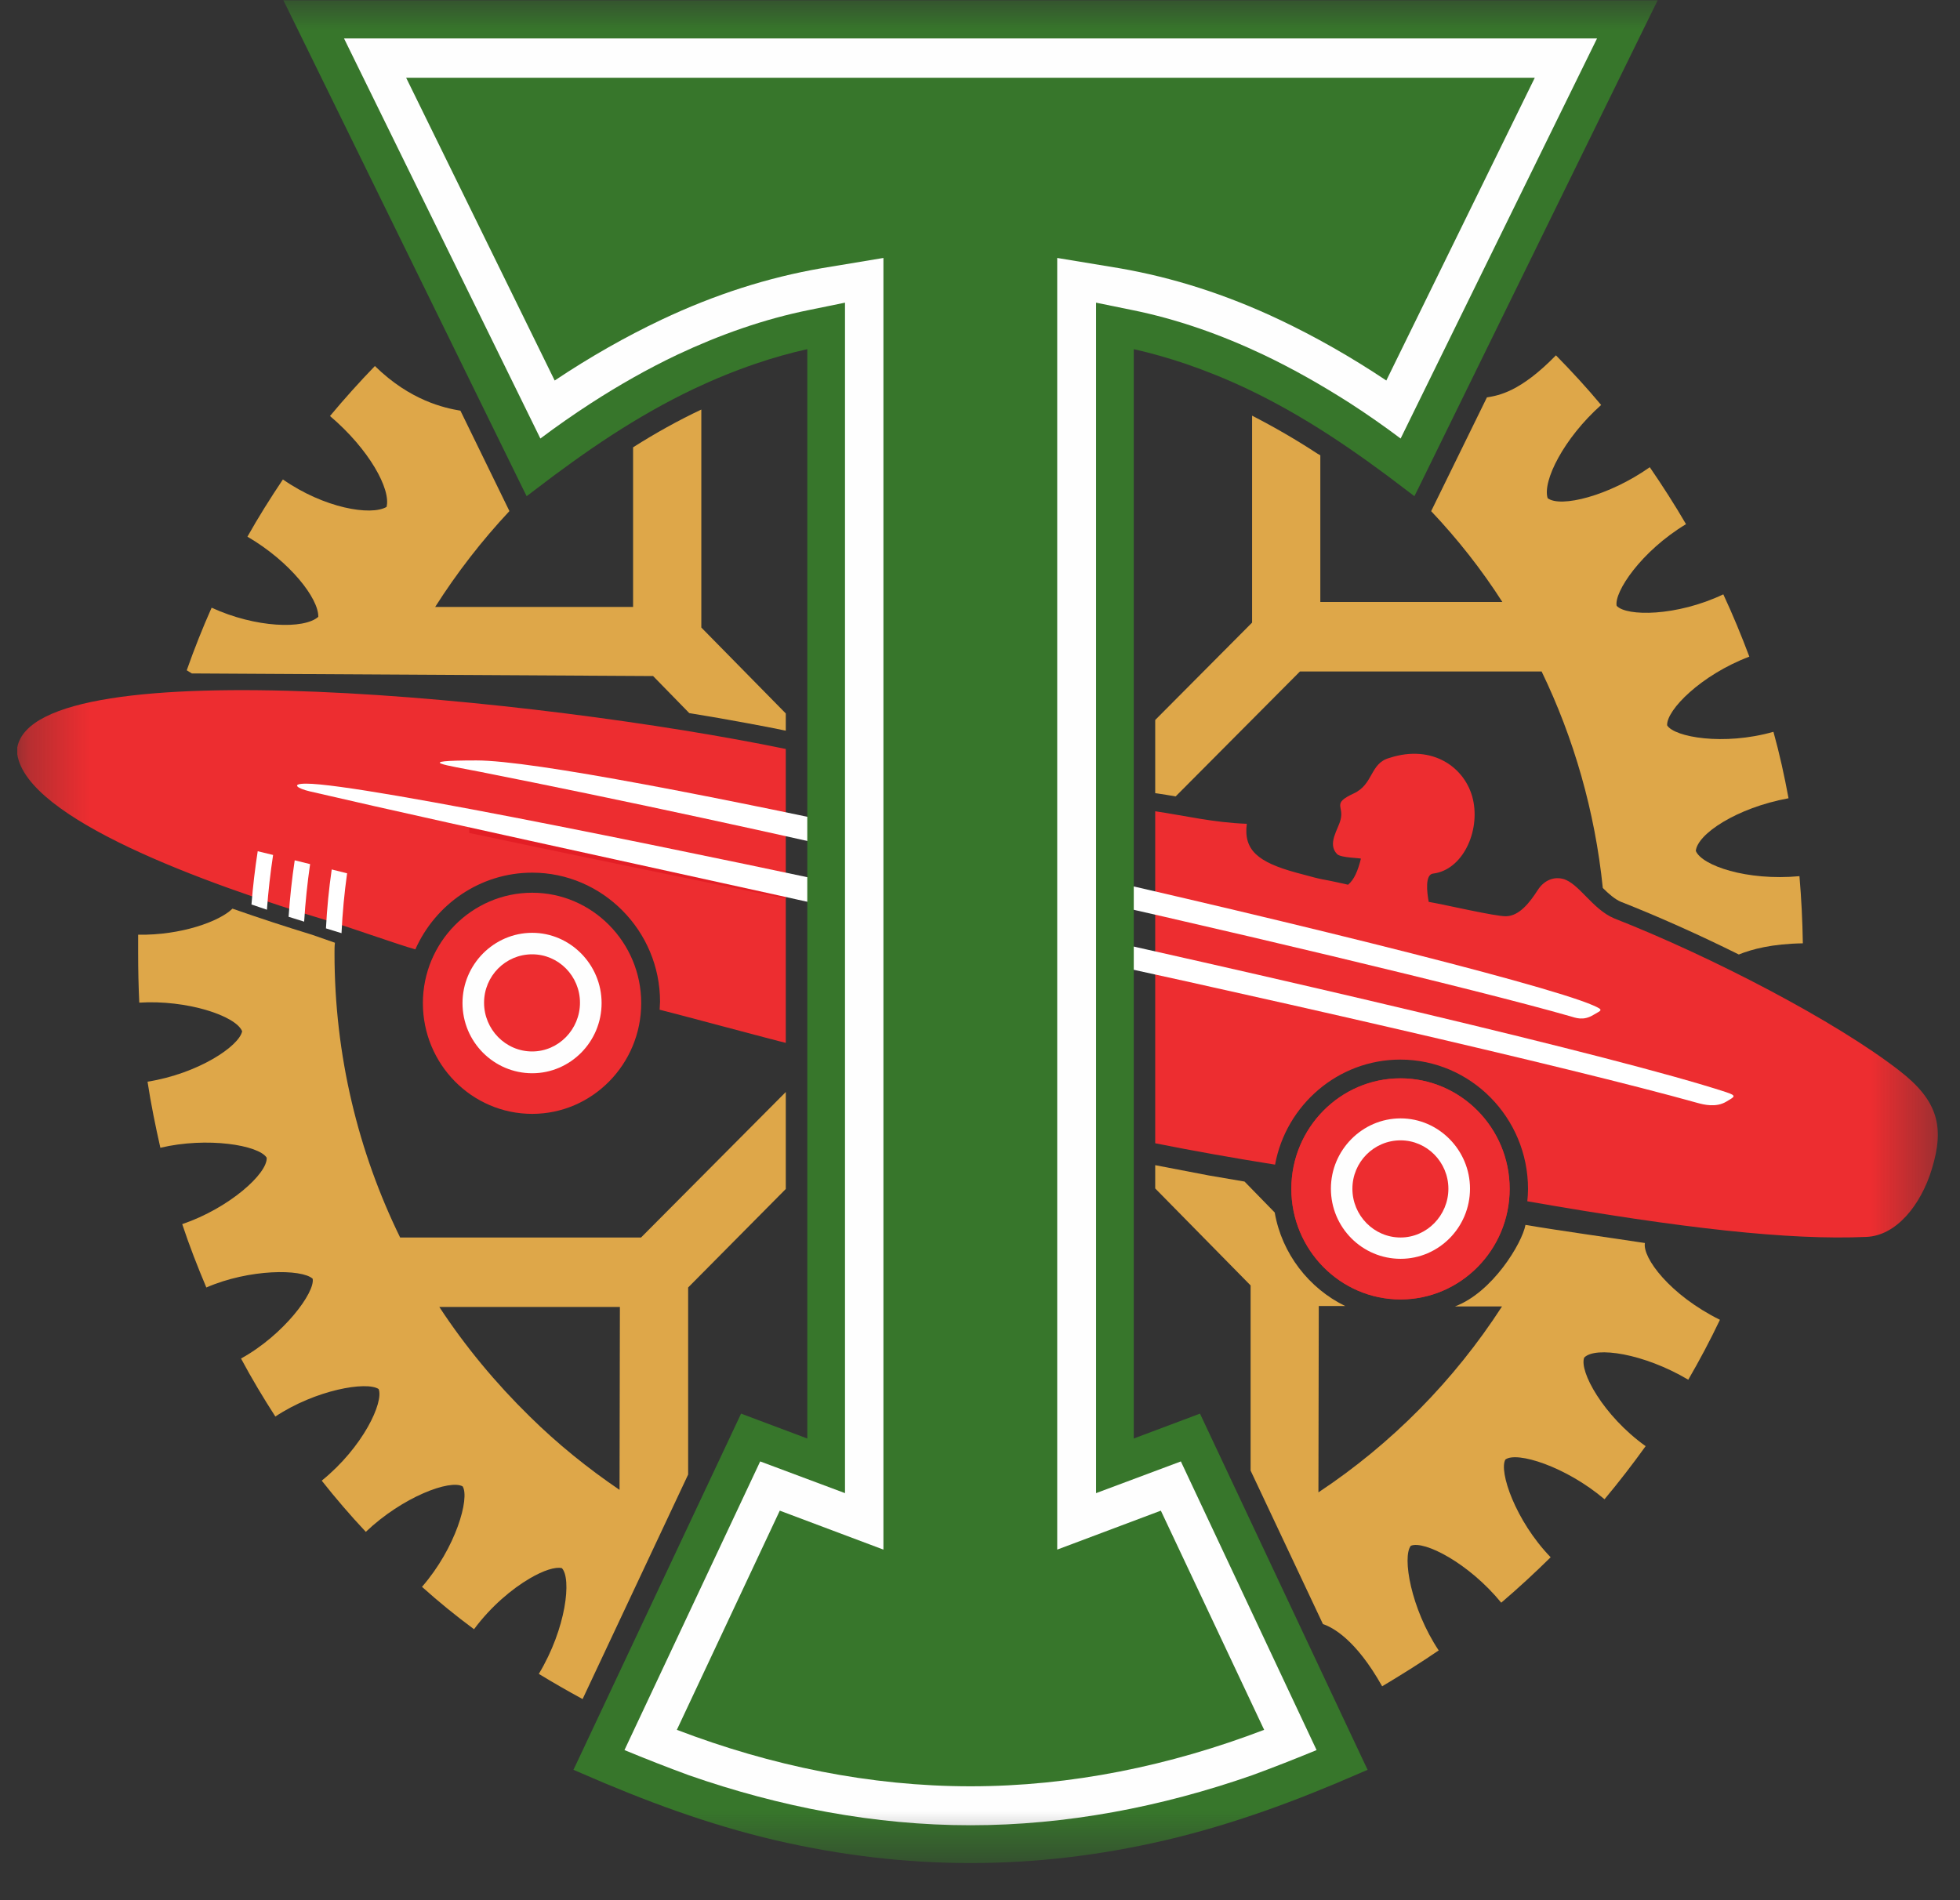 <?xml version="1.0" encoding="UTF-8"?> <svg xmlns="http://www.w3.org/2000/svg" width="33" height="32" viewBox="0 0 33 32" fill="none"><rect x="0" y="0" width="33" height="32" fill="#333333" stroke="none"/> <mask id="mask0_550_2286" style="mask-type:luminance" maskUnits="userSpaceOnUse" x="0" y="0" width="33" height="32"> <path d="M0.291 0.005H32.626V31.375H0.291V0.005Z" fill="white"></path> </mask> <g mask="url(#mask0_550_2286)"> <path fill-rule="evenodd" clip-rule="evenodd" d="M13.23 12.613V17.562C13.154 17.549 11.176 17.017 11.106 17.004C11.106 16.959 11.113 16.914 11.113 16.869C11.113 15.673 10.142 14.696 8.961 14.696C8.085 14.696 7.33 15.229 6.993 15.988C6.712 15.91 5.889 15.617 5.561 15.518C3.387 14.864 0.458 13.784 0.291 12.704V12.595V12.588C0.597 10.901 9.128 11.765 13.23 12.613ZM19.45 13.662C19.932 13.733 20.44 13.854 20.992 13.873C20.935 14.316 21.179 14.519 21.822 14.695C22.419 14.858 22.088 14.761 22.697 14.899C22.799 14.815 22.862 14.667 22.913 14.461C22.913 14.448 22.577 14.448 22.513 14.384C22.342 14.211 22.532 13.966 22.57 13.806C22.634 13.568 22.418 13.536 22.792 13.362C23.128 13.208 23.063 12.854 23.393 12.764C24.124 12.525 24.678 12.93 24.8 13.463C24.923 14.002 24.627 14.654 24.125 14.712C23.992 14.732 24.024 15.021 24.055 15.188C24.322 15.233 25.186 15.436 25.358 15.43C25.583 15.425 25.758 15.195 25.89 14.99C26.014 14.797 26.191 14.768 26.313 14.8C26.583 14.87 26.808 15.311 27.178 15.466C28.809 16.106 30.899 17.191 31.983 18.033C32.629 18.535 32.745 18.977 32.524 19.693C32.34 20.293 31.928 20.811 31.422 20.83C30.121 20.888 28.323 20.686 25.715 20.23C25.721 20.166 25.727 20.095 25.727 20.024C25.727 18.822 24.762 17.844 23.576 17.844C22.528 17.844 21.652 18.61 21.468 19.613C20.776 19.503 20.091 19.381 19.45 19.253V13.662Z" fill="#ED2D30"></path> <path fill-rule="evenodd" clip-rule="evenodd" d="M7.899 14.027C9.594 14.387 11.575 14.792 13.231 15.133V14.856C11.422 14.49 9.657 14.097 7.899 13.66V14.027Z" fill="#E31E25"></path> <path d="M26.433 17.113C24.883 16.669 20.563 15.636 16.608 14.764V14.367C21.101 15.363 25.946 16.552 26.821 16.93C27.013 17.014 26.961 17.011 26.83 17.09C26.656 17.197 26.529 17.14 26.433 17.113Z" fill="white"></path> <path d="M15.385 14.57C13.177 14.058 10.527 13.482 8.09 12.999C7.533 12.888 6.911 12.807 8.021 12.806C8.971 12.805 12.158 13.439 15.398 14.137L15.385 14.57Z" fill="white"></path> <path d="M15.363 15.586C12.995 15.037 7.802 13.93 5.216 13.327C5.01 13.279 4.887 13.197 5.155 13.197C6.105 13.196 12.135 14.454 15.375 15.152L15.363 15.586Z" fill="white"></path> <path d="M28.585 18.575C26.404 17.965 21.021 16.735 16.467 15.763V15.361C21.366 16.43 27.218 17.79 29.058 18.391C29.257 18.456 29.198 18.471 29.067 18.551C28.893 18.657 28.681 18.601 28.585 18.575Z" fill="white"></path> <path fill-rule="evenodd" clip-rule="evenodd" d="M5.792 0.647L9.098 7.385C9.371 7.18 9.657 6.98 9.955 6.787C10.412 6.492 10.895 6.215 11.409 5.971C12.12 5.637 12.862 5.373 13.63 5.219L14.227 5.097V25.145L12.799 24.611L10.514 29.472C10.869 29.619 11.231 29.761 11.599 29.896C13.129 30.43 14.728 30.738 16.34 30.738C17.953 30.738 19.552 30.43 21.082 29.896C21.45 29.761 21.811 29.619 22.167 29.472L19.882 24.611L18.454 25.145V5.097L19.051 5.219C19.819 5.373 20.561 5.637 21.266 5.971C21.78 6.215 22.262 6.492 22.725 6.787C23.024 6.98 23.309 7.18 23.582 7.385L26.889 0.647H5.792Z" fill="#FEFEFE"></path> <path fill-rule="evenodd" clip-rule="evenodd" d="M6.838 1.309L9.339 6.408C9.936 6.009 10.539 5.668 11.135 5.386C12.043 4.955 12.938 4.672 13.833 4.517L14.874 4.344V26.096L13.129 25.44L11.396 29.131C12.976 29.735 14.645 30.082 16.34 30.082C18.035 30.082 19.704 29.735 21.284 29.131L19.545 25.44L17.8 26.096V4.344L18.847 4.517C19.742 4.672 20.637 4.955 21.545 5.386C22.141 5.668 22.744 6.009 23.341 6.408L25.841 1.309H6.838Z" fill="#37762B"></path> <path fill-rule="evenodd" clip-rule="evenodd" d="M23.576 18.159C24.592 18.159 25.417 18.995 25.417 20.024C25.417 21.047 24.592 21.883 23.576 21.883C22.567 21.883 21.742 21.047 21.742 20.024C21.742 18.995 22.567 18.159 23.576 18.159Z" fill="#E31E25"></path> <path fill-rule="evenodd" clip-rule="evenodd" d="M4.986 0.005H27.695H27.91L27.814 0.199L23.886 8.211L23.814 8.356L23.686 8.259C23.26 7.932 22.829 7.619 22.385 7.33C21.941 7.042 21.482 6.778 21 6.549C20.654 6.385 20.308 6.245 19.963 6.127C19.669 6.028 19.378 5.945 19.089 5.88V24.225L20.09 23.849L20.204 23.806L20.256 23.917L22.966 29.678L23.026 29.804L22.899 29.859C22.37 30.09 21.834 30.307 21.285 30.5V30.5C20.738 30.692 20.183 30.859 19.613 30.992C19.076 31.117 18.529 31.214 17.975 31.279C17.436 31.342 16.891 31.375 16.34 31.375C15.79 31.375 15.245 31.342 14.706 31.279C14.151 31.214 13.602 31.117 13.061 30.992C12.492 30.859 11.938 30.692 11.393 30.5C10.847 30.307 10.313 30.091 9.782 29.859L9.655 29.804L9.715 29.678L12.425 23.917L12.477 23.806L12.591 23.849L13.592 24.225V5.88C13.3 5.945 13.01 6.027 12.72 6.126C12.374 6.244 12.028 6.385 11.681 6.549C11.199 6.778 10.741 7.042 10.296 7.33C9.852 7.619 9.421 7.932 8.995 8.259L8.867 8.356L8.795 8.211L4.867 0.199L4.771 0.005H4.986Z" fill="#37762B"></path> <path fill-rule="evenodd" clip-rule="evenodd" d="M5.792 0.647L9.098 7.385C9.371 7.18 9.657 6.98 9.955 6.787C10.412 6.492 10.895 6.215 11.409 5.971C12.12 5.637 12.862 5.373 13.63 5.219L14.227 5.097V25.145L12.799 24.611L10.514 29.472C10.869 29.619 11.231 29.761 11.599 29.896C13.129 30.43 14.728 30.738 16.34 30.738C17.953 30.738 19.552 30.43 21.082 29.896C21.45 29.761 21.811 29.619 22.167 29.472L19.882 24.611L18.454 25.145V5.097L19.051 5.219C19.819 5.373 20.561 5.637 21.266 5.971C21.78 6.215 22.262 6.492 22.725 6.787C23.024 6.98 23.309 7.18 23.582 7.385L26.889 0.647H5.792Z" fill="#FEFEFE"></path> <path fill-rule="evenodd" clip-rule="evenodd" d="M6.838 1.309L9.339 6.408C9.936 6.009 10.539 5.668 11.135 5.385C12.043 4.955 12.938 4.672 13.833 4.517L14.874 4.344V26.096L13.129 25.44L11.396 29.131C12.976 29.735 14.645 30.082 16.34 30.082C18.035 30.082 19.704 29.735 21.284 29.131L19.545 25.44L17.8 26.096V4.344L18.847 4.517C19.742 4.672 20.637 4.955 21.545 5.385C22.141 5.668 22.744 6.009 23.341 6.408L25.841 1.309H6.838Z" fill="#37762B"></path> <path fill-rule="evenodd" clip-rule="evenodd" d="M8.961 15.034C9.97 15.034 10.796 15.87 10.796 16.893C10.796 17.922 9.97 18.758 8.961 18.758C7.945 18.758 7.12 17.922 7.12 16.893C7.12 15.87 7.945 15.034 8.961 15.034Z" fill="#ED2D30"></path> <path fill-rule="evenodd" clip-rule="evenodd" d="M8.961 15.709C9.601 15.709 10.129 16.243 10.129 16.892C10.129 17.546 9.601 18.074 8.961 18.074C8.315 18.074 7.787 17.546 7.787 16.892C7.787 16.243 8.315 15.709 8.961 15.709Z" fill="#FEFEFE"></path> <path fill-rule="evenodd" clip-rule="evenodd" d="M8.96 16.071C9.404 16.071 9.765 16.437 9.765 16.886C9.765 17.335 9.404 17.707 8.96 17.707C8.511 17.707 8.15 17.335 8.15 16.886C8.15 16.437 8.511 16.071 8.96 16.071Z" fill="#ED2D30"></path> <path fill-rule="evenodd" clip-rule="evenodd" d="M8.92 22.01H7.397C7.835 22.678 8.349 23.296 8.92 23.855C9.383 24.312 9.891 24.723 10.431 25.09L10.437 22.01H8.92ZM8.92 26.581C8.622 26.755 8.267 27.051 7.981 27.437C7.676 27.211 7.384 26.974 7.105 26.723C7.676 26.067 7.911 25.231 7.79 25.032C7.581 24.91 6.781 25.205 6.159 25.797C5.899 25.52 5.651 25.231 5.417 24.935C6.115 24.369 6.464 23.611 6.375 23.392C6.172 23.257 5.315 23.405 4.636 23.855C4.433 23.54 4.236 23.212 4.058 22.878C4.782 22.479 5.309 21.759 5.264 21.534C5.08 21.367 4.198 21.367 3.474 21.682C3.328 21.335 3.189 20.981 3.068 20.615C3.862 20.345 4.509 19.759 4.49 19.496C4.357 19.284 3.487 19.142 2.7 19.329C2.617 18.962 2.541 18.589 2.484 18.216C3.335 18.081 4.027 17.618 4.077 17.367C3.97 17.104 3.138 16.834 2.345 16.885C2.332 16.609 2.326 16.332 2.326 16.056V15.741C3.05 15.753 3.698 15.516 3.914 15.302C4.367 15.461 4.821 15.609 5.252 15.741C5.378 15.786 5.506 15.831 5.639 15.876C5.632 15.934 5.632 15.992 5.632 16.056C5.632 17.773 6.032 19.399 6.737 20.84H8.92H10.793L13.23 18.39V20.023L11.586 21.682V24.832L9.809 28.613C9.561 28.478 9.314 28.337 9.072 28.189C9.536 27.417 9.625 26.581 9.46 26.408C9.352 26.382 9.149 26.446 8.92 26.581Z" fill="#DEA749"></path> <path fill-rule="evenodd" clip-rule="evenodd" d="M3.23 11.341C3.202 11.324 3.173 11.307 3.144 11.288C3.271 10.928 3.411 10.575 3.563 10.234C4.306 10.575 5.118 10.6 5.359 10.388C5.366 10.079 4.883 9.456 4.166 9.038C4.35 8.71 4.553 8.388 4.763 8.074C5.455 8.556 6.242 8.691 6.508 8.537C6.585 8.241 6.216 7.566 5.556 7.006C5.797 6.717 6.051 6.434 6.312 6.164C6.908 6.749 7.486 6.871 7.752 6.916L8.577 8.607C8.114 9.102 7.695 9.642 7.327 10.221H8.778H8.92H10.659V7.533C11.034 7.295 11.414 7.083 11.808 6.897V10.568L13.23 12.015V12.305C13.023 12.262 12.807 12.22 12.582 12.179C12.272 12.121 11.945 12.064 11.605 12.009L10.996 11.385L3.23 11.341Z" fill="#DEA749"></path> <path fill-rule="evenodd" clip-rule="evenodd" d="M25.684 20.628C25.627 20.938 25.126 21.767 24.496 22.001H25.289C24.483 23.248 23.429 24.316 22.198 25.132L22.204 21.994H22.649C22.04 21.698 21.582 21.113 21.462 20.419L20.954 19.898C20.738 19.86 20.542 19.827 20.351 19.795C20.047 19.737 19.748 19.68 19.45 19.622V20.014L21.056 21.647V24.765L22.274 27.35C22.427 27.402 22.82 27.595 23.271 28.398C23.594 28.205 23.912 28.006 24.223 27.794C23.753 27.087 23.607 26.219 23.753 26.032C23.975 25.936 24.73 26.322 25.276 26.99C25.562 26.746 25.841 26.488 26.108 26.225C25.511 25.608 25.232 24.772 25.346 24.579C25.537 24.437 26.362 24.695 27.015 25.248C27.257 24.958 27.485 24.663 27.707 24.354C26.99 23.84 26.584 23.087 26.673 22.862C26.863 22.669 27.675 22.791 28.425 23.235C28.615 22.907 28.793 22.573 28.958 22.226C28.114 21.808 27.65 21.178 27.695 20.933C27.155 20.85 26.255 20.725 25.684 20.628Z" fill="#DEA749"></path> <path fill-rule="evenodd" clip-rule="evenodd" d="M21.081 7V10.485L19.45 12.125V13.357L19.492 13.363C19.595 13.378 19.695 13.395 19.794 13.412L21.887 11.308H25.956C26.497 12.428 26.854 13.662 26.986 14.954C27.083 15.05 27.186 15.142 27.291 15.187C27.915 15.432 28.603 15.74 29.276 16.074C29.496 15.985 29.835 15.894 30.354 15.886C30.348 15.507 30.329 15.127 30.297 14.755C29.408 14.838 28.653 14.575 28.552 14.33C28.577 14.047 29.237 13.604 30.113 13.443C30.043 13.064 29.961 12.691 29.859 12.324C29.021 12.562 28.19 12.414 28.069 12.215C28.056 11.958 28.64 11.366 29.453 11.058C29.32 10.704 29.174 10.35 29.015 10.009C28.228 10.383 27.384 10.383 27.219 10.202C27.174 9.971 27.631 9.283 28.387 8.827C28.196 8.499 27.993 8.183 27.777 7.868C27.092 8.351 26.273 8.556 26.057 8.389C25.968 8.1 26.33 7.38 26.958 6.82C26.717 6.531 26.463 6.255 26.197 5.984C25.594 6.602 25.232 6.66 25.035 6.692L24.096 8.608C24.54 9.077 24.946 9.592 25.295 10.138H22.23V7.669C22.217 7.656 22.198 7.65 22.186 7.643C21.824 7.405 21.456 7.193 21.081 7Z" fill="#DEA749"></path> <path d="M4.234 15.232C4.258 14.93 4.293 14.63 4.339 14.335L4.598 14.398C4.552 14.702 4.517 15.009 4.494 15.32C4.408 15.291 4.321 15.262 4.234 15.232ZM5.75 15.715C5.652 15.684 5.567 15.658 5.506 15.64L5.488 15.634C5.505 15.299 5.538 14.968 5.585 14.642L5.844 14.707C5.798 15.038 5.766 15.374 5.75 15.715ZM5.121 15.521C5.034 15.495 4.947 15.467 4.859 15.439C4.881 15.118 4.915 14.801 4.962 14.488L5.221 14.552C5.175 14.871 5.141 15.194 5.121 15.521Z" fill="white"></path> <path fill-rule="evenodd" clip-rule="evenodd" d="M23.583 18.16C24.592 18.16 25.418 18.995 25.418 20.018C25.418 21.047 24.592 21.883 23.583 21.883C22.567 21.883 21.742 21.047 21.742 20.018C21.742 18.995 22.567 18.16 23.583 18.16Z" fill="#ED2D30"></path> <path fill-rule="evenodd" clip-rule="evenodd" d="M23.582 18.834C24.222 18.834 24.75 19.369 24.75 20.017C24.75 20.672 24.222 21.199 23.582 21.199C22.936 21.199 22.408 20.672 22.408 20.017C22.408 19.369 22.936 18.834 23.582 18.834Z" fill="#FEFEFE"></path> <path fill-rule="evenodd" clip-rule="evenodd" d="M23.581 19.204C24.024 19.204 24.386 19.57 24.386 20.019C24.386 20.468 24.024 20.84 23.581 20.84C23.132 20.84 22.77 20.468 22.77 20.019C22.77 19.57 23.132 19.204 23.581 19.204Z" fill="#ED2D30"></path> </g> </svg> 
